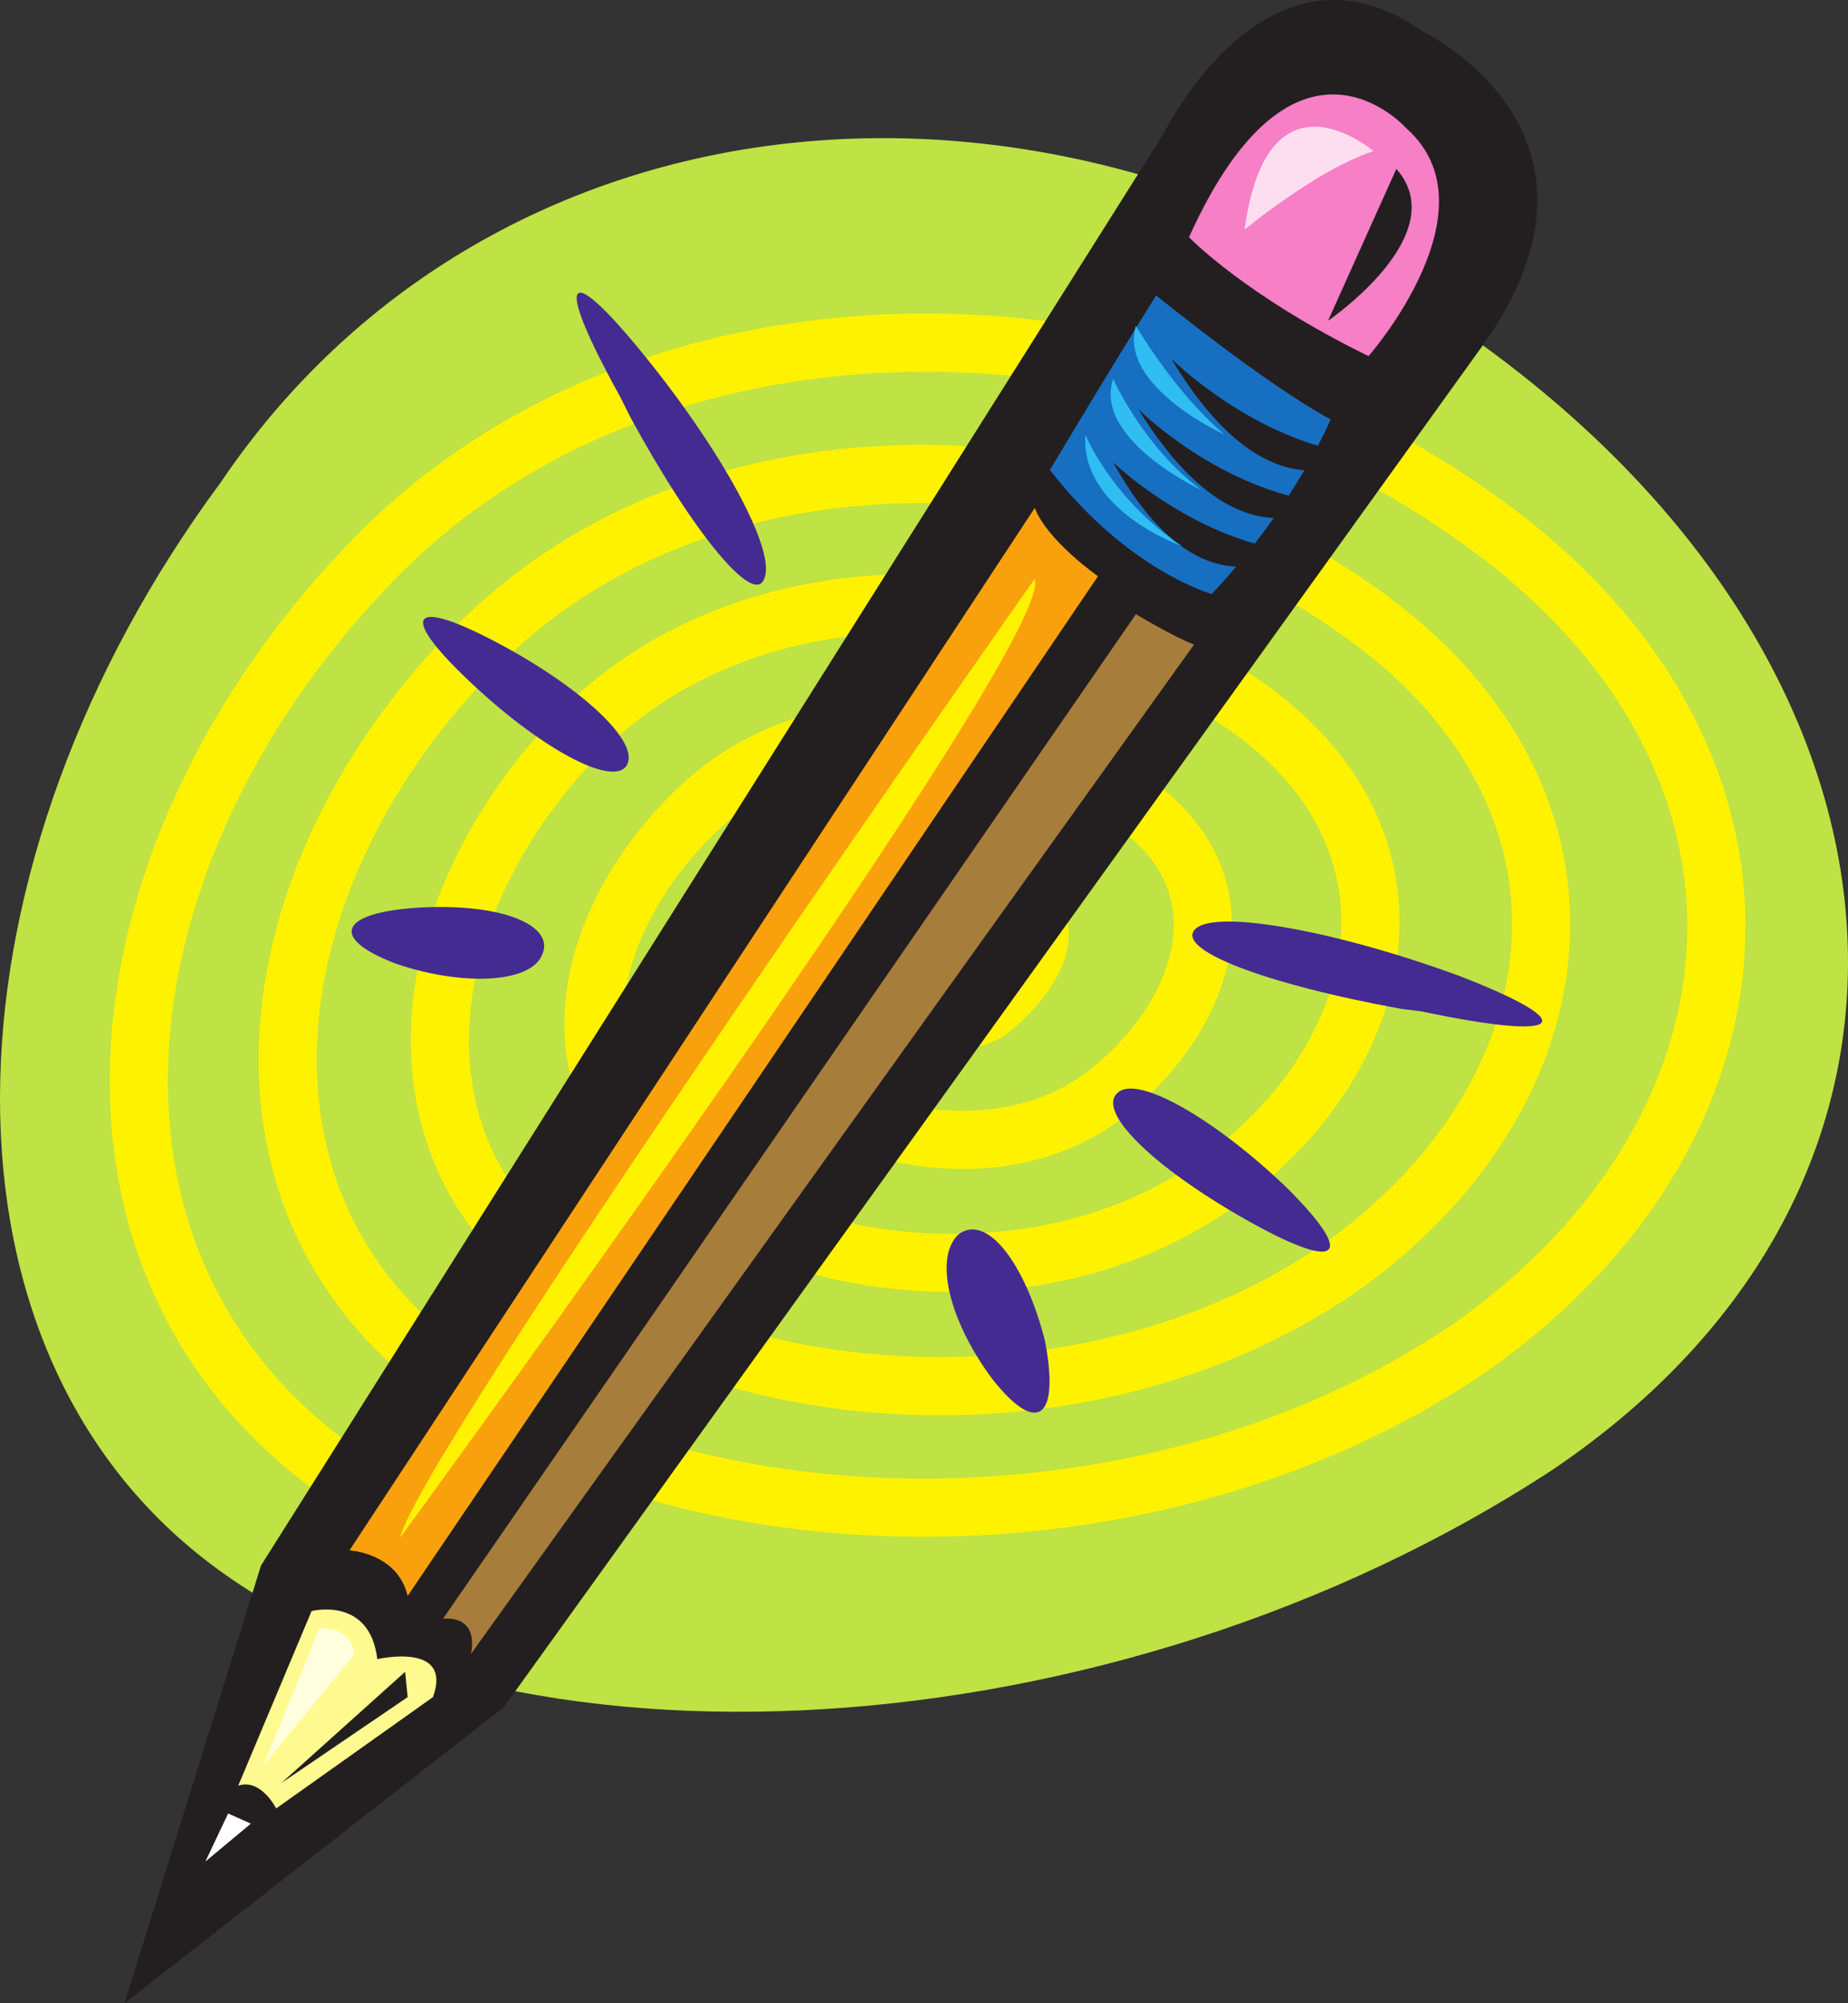 <svg xmlns="http://www.w3.org/2000/svg" width="548.129" height="593.813"><rect width="100%" height="100%" fill="#333333" stroke="none"/><path fill="#bfe244" fill-rule="evenodd" d="M60.165 461.813c87.75 69 270 59.25 400.5-26.25 127.5-86.25 112.5-239.25-24.75-336-131.25-93.75-292.5-72-370.5 43.5-83.25 112.5-89.25 252.75-5.25 318.75"/><path fill="none" stroke="#fff200" stroke-linecap="round" stroke-linejoin="round" stroke-miterlimit="10" stroke-width="17.25" d="M268.665 293.813c4.5 3.75 15.75 12.75 25.5 5.25 9-7.5 22.5-23.25 7.5-33-14.25-10.5-40.5-19.5-59.25-3-18 15.75-30.75 42.75-7.5 59.25s65.25 24 93.75 1.5c29.25-23.25 42-62.25 6.75-86.25-34.5-24.75-91.5-31.5-126.75.75s-48 83.25-7.5 111.75c40.5 29.25 113.25 36 162.75-1.5s61.5-100.5 5.25-139.5c-55.5-39-142.5-43.5-194.25 5.25-51 49.5-63.75 123.75-8.25 164.25 57.75 41.25 162 46.5 233.25-4.5 70.5-51.75 81-138.75 2.25-193.5-76.5-54-193.5-56.25-260.25 10.5s-80.25 164.25-9 216c72.75 52.5 209.25 56.25 303-7.5 93-65.25 102-177 0-247.5-99.75-69.75-246-69.75-327 15.75-81 84.75-95.25 204.75-10.5 267"/><path fill="#442b91" fill-rule="evenodd" d="M415.665 299.063c-41.25-7.5-68.25-18-60.75-24 6.75-5.25 41.25.75 78 14.25 36.75 14.25 31.5 19.5-11.25 10.5l-6-.75m-33.75 53.25c-21-20.25-44.25-33.75-50.25-28.5-6.75 5.25 9.75 21.75 37.5 37.5s33.75 12 12.75-9m-72 45c-6-23.25-17.25-37.5-25.5-31.5-7.5 6.75-3 25.5 9.75 42.75 13.5 17.25 20.25 12 15.75-11.25m-123-273.75c18.75 34.5 36.75 56.25 39.75 48 3.75-8.25-12.75-38.25-36-66.75s-26.25-22.5-6.75 12.75l3 6m-41.25 66c24.75 12.75 43.5 29.25 40.5 36.75s-24-3-45.75-23.25-19.5-26.25 5.25-13.5m-21.75 79.5c24.75-1.5 41.25 5.25 36.75 14.25-3.75 8.25-24 9-43.5 2.25-19.5-7.5-16.5-15 6.75-16.5"/><path fill="#231f20" fill-rule="evenodd" d="m36.915 593.813 40.5-129.75 267.75-424.5s30.75-63 77.25-30c0 0 62.25 30 17.25 93l-290.25 403.5-112.5 87.75"/><path fill="#f67fc6" fill-rule="evenodd" d="M352.665 70.313s16.5 17.25 53.25 35.25c0 0 38.25-43.5 11.25-67.5 0 0-33-37.5-64.5 32.25"/><path fill="#231f20" fill-rule="evenodd" d="M393.915 95.063s37.5-25.5 20.25-45l-20.25 45"/><path fill="#176fc1" fill-rule="evenodd" d="M359.415 176.063s-24.75-6.75-48-36.75c0 0 14.25-24 31.5-51.75 0 0 32.25 26.25 51.75 36.75 0 0-10.5 25.5-35.25 51.75"/><path fill="#231f20" fill-rule="evenodd" d="M347.415 106.313s24.75 24.75 56.25 28.5c0 0-26.25 21.75-56.25-28.5m-9.75 15s24 24 55.5 27.75c0 0-25.5 21-55.5-27.75m-7.5 15.75s22.5 21.75 51.75 26.25c0 0-25.5 21-51.75-26.25"/><path fill="#fddef1" fill-rule="evenodd" d="M369.165 68.063s21.75-18 38.25-23.25c0 0-31.5-27-38.25 23.25"/><path fill="#fffa8f" fill-rule="evenodd" d="m128.415 503.063-46.5 33s-4.5-9-11.25-6.75l21.75-51.75s17.25-4.5 19.5 14.25c0 0 22.5-5.25 16.5 11.25"/><path fill="#fff" fill-rule="evenodd" d="m67.665 537.563 6.75 3-13.5 11.25zm0 0"/><path fill="#231f20" fill-rule="evenodd" d="m120.165 495.563.75 7.5-37.5 25.5zm0 0"/><path fill="#f9a10d" fill-rule="evenodd" d="m306.915 150.563-203.25 309s14.25.75 17.25 13.5l204.75-302.25s-15-10.5-18.75-20.25"/><path fill="#a77d3c" fill-rule="evenodd" d="M336.915 182.063s11.25 6.75 17.25 9l-214.5 299.25s3-11.25-8.25-10.5l205.5-297.75"/><path fill="#fff200" fill-rule="evenodd" d="M306.915 171.563s-182.25 258.75-188.25 284.25c0 0 195-266.25 188.25-284.25"/><path fill="#30bdf2" fill-rule="evenodd" d="M336.915 96.563s11.25 19.5 26.25 32.25c0 0-31.5-14.25-26.25-32.25m-6.75 15.75s9 20.25 26.25 33c0 0-32.25-15-26.25-33m-8.25 16.5s7.5 18.75 28.5 33c0 0-30-10.5-28.5-33"/><path fill="#fffede" fill-rule="evenodd" d="M94.665 482.813s9-1.5 10.5 7.5l-27 33 16.5-40.5"/></svg>
